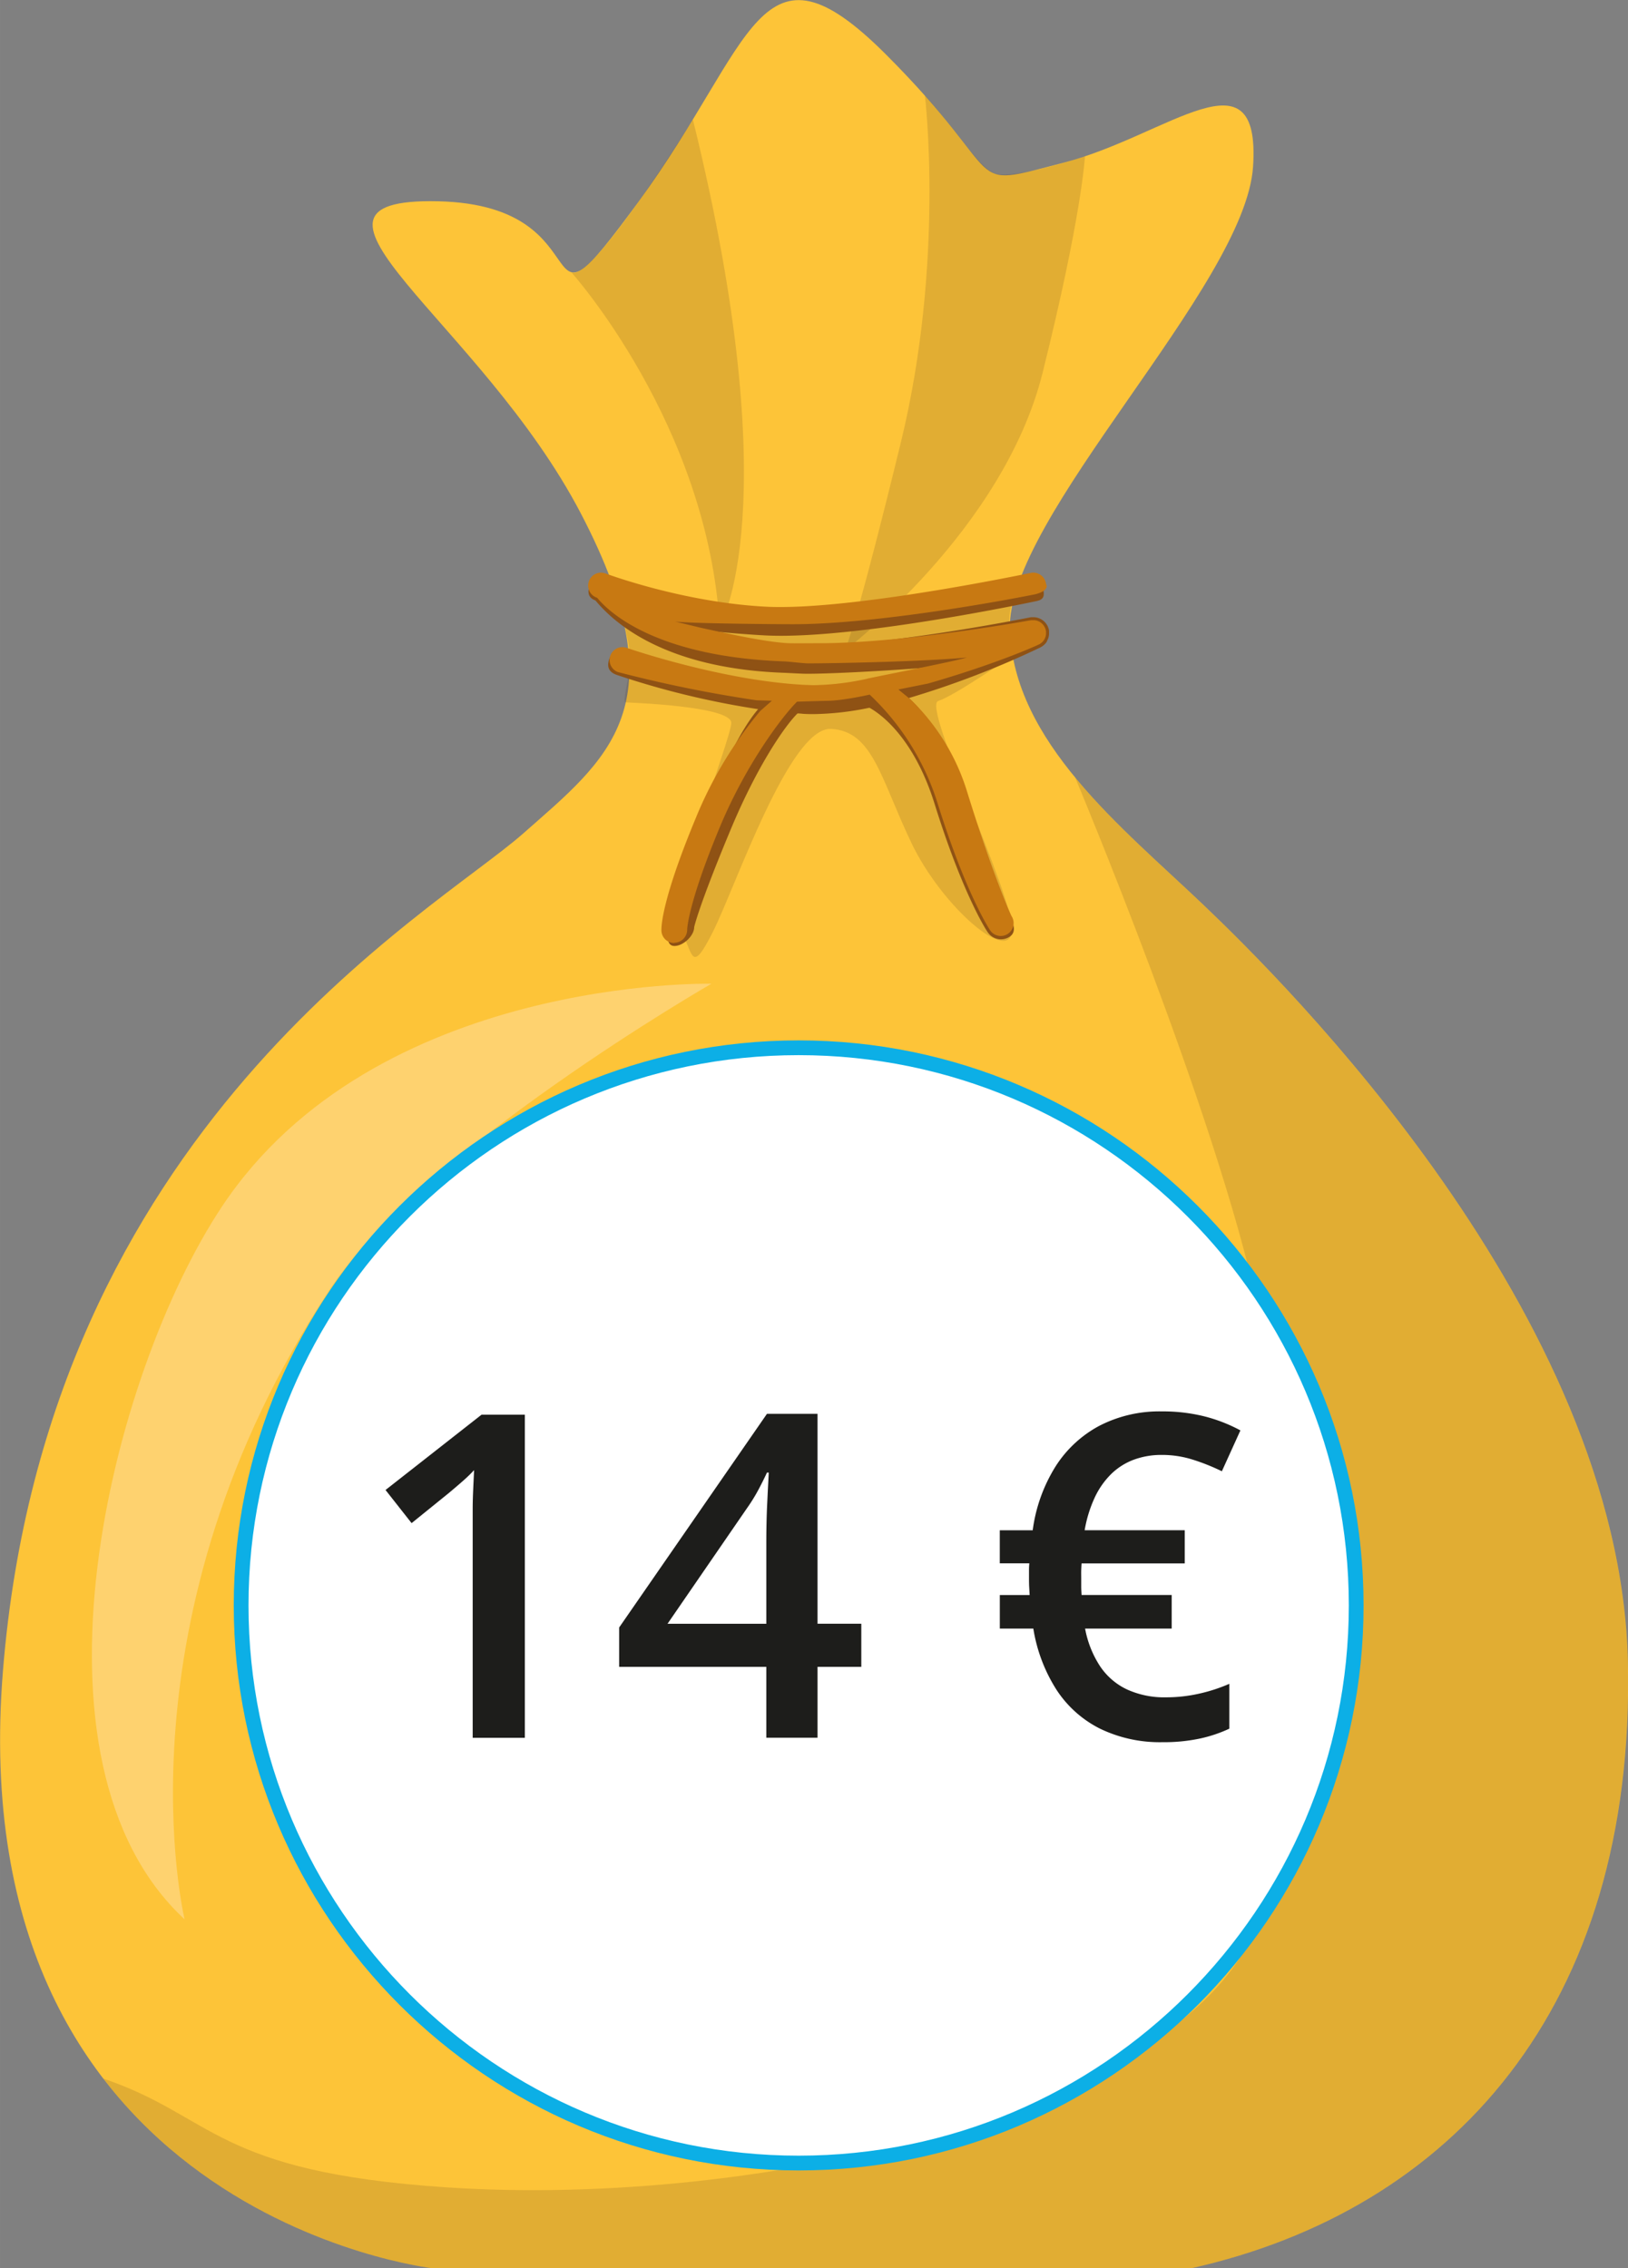 <svg xmlns="http://www.w3.org/2000/svg" width="194.5mm" height="270.93mm" viewBox="0 0 551.34 768"><rect x="0" y="0" width="551.34" height="768" fill="#808080" stroke="none"/><defs><style>.cls-1{fill:#fdc438;}.cls-2{fill:#432918;opacity:0.15;}.cls-3{fill:#8f5214;}.cls-4{fill:#c87912;}.cls-5{fill:#fed26f;}.cls-6{fill:#fff;}.cls-7{fill:#0cafe6;}.cls-8{fill:#1d1d1b;}</style></defs><g id="Слой_2" data-name="Слой 2"><g id="Слой_1-2" data-name="Слой 1"><path class="cls-1" d="M403.44,768h-257S-13.86,749.69,1,565.67,146.7,309.09,177.13,282.25c28.57-25.22,53.63-43.11,19.62-108.33S89.49,66.84,148.35,68.15s28.78,53.57,68,0,40.55-92.85,83.72-49.68S325,64.22,360.27,55.07s66.72-39.25,64.1,1.3S340.65,175.18,342,213.23s37.93,66.84,65.4,93,141.28,138.66,143.9,256.39S491.08,748.38,403.44,768Z"/><path class="cls-2" d="M209.31,202.69s4.53,16.44,4.13,21.83-2.83,13.22-1.51,13.3,35.93,1.25,35.73,7-22.22,61.37-17.5,69.43,3.54,16.52,11.21,1.38,26-69.63,40.12-68.84,16.72,16.72,27.14,38.55,33.75,41.75,34.09,29.43-30.55-75.65-25-77.42S342.89,222,342.89,222s-2.39-11-.23-17.49-61.76,6.09-61.76,6.09Z"/><path class="cls-2" d="M193.45,92.13s46.34,51.61,50.28,119.93c0,0,23.53-39.38-9.08-171.59C234.65,40.47,199.93,96.54,193.45,92.13Z"/><path class="cls-2" d="M313.23,32.33s6.81,56.08-8.14,117.45-18.88,70.38-18.88,70.38,53.5-40.35,66.87-93.91,14.35-73.33,14.35-73.33-23.09,7.73-30.21,5.93c-4.13-1.05-10.1-9.77-15.13-16C317,36.46,313.23,32.33,313.23,32.33Z"/><path class="cls-3" d="M354.69,216.8a5.11,5.11,0,0,0,.22-.48c.06-.16.12-.31.17-.47a4.37,4.37,0,0,0,.12-.52,4.46,4.46,0,0,0,.07-.51,4.35,4.35,0,0,0,0-.51,5.44,5.44,0,0,0,0-.57,2.45,2.45,0,0,0,0-.27,1.41,1.41,0,0,0-.06-.22c0-.18-.09-.36-.14-.54a4.65,4.65,0,0,0-.2-.52,2,2,0,0,0-.08-.22c0-.09-.1-.15-.14-.23a5.35,5.35,0,0,0-.29-.47l-.33-.43-.33-.35-.44-.38-.35-.25a5.39,5.39,0,0,0-.52-.3l-.4-.19-.55-.19-.45-.11-.57-.08-.45,0c-.21,0-.42,0-.63,0a1.64,1.64,0,0,0-.23,0c-.53.08-53.19,10.77-81.75,9.72-8.6-.31-22-3.88-28.45-5.25,4.64.62,15.67,1.47,20.59,1.7,1.59.08,3.27.11,5,.11,30.91,0,84.19-11.25,86.56-11.76,2.91-.62,2.65-2.22,2-5.13s-1-3.38-3.93-2.75c-.6.13-60.74,12.26-89.1,11-28.12-1.35-53.43-11.11-53.69-11.21-2.78-1-5.34-.72-6.39,2.06s-1.05,4.78,1.71,5.84c4.46,5.27,20.51,22.92,63.81,24.48,1.79.07,5.94.33,7.87.33,10.41,0,35.6-1.51,47.34-2.69-4.21,1.27-21,4.78-25.18,5.71-.34,0-1.51-.63-1.83-.53-7.24,1.54-14.94,2.94-21.05,2.63C244.42,231.88,213.3,221,213,220.85c-2.8-1-5.65-.66-6.62,2.14s-.25,4.58,2.56,5.55a284.79,284.79,0,0,0,47.8,11.57c-6.16,7.24-12.08,20.14-19.15,37.12-11.68,28-11.75,34.6-11.67,36.19.13,2.87-.38,6.87,2.48,6.87h.11c2.91-.05,6.56-3.44,6.58-6.35,0-.08,1.53-7.12,12.33-33,9.08-21.79,18.48-35.27,22.66-39.38.84,0,1.68.13,2.52.17s1.88.06,2.85.06a97.7,97.7,0,0,0,19-2.16c3.62,2,15,9.94,22.06,32.55,9.56,30.67,17.63,43,18,43.47a5.37,5.37,0,0,0,7.43,1.5c2.48-1.64,1.29-4.76-.34-7.23-.07-.12-5.78-12-14.79-40.94-5.24-16.79-12.8-26.8-19-32.64a303.83,303.83,0,0,0,44.55-17.14l.22-.13a5.29,5.29,0,0,0,.5-.32,3.68,3.68,0,0,0,.39-.3,4.51,4.51,0,0,0,.39-.37c.12-.12.23-.25.34-.38l.3-.42Z"/><path class="cls-4" d="M228.38,319.28A4.32,4.32,0,0,1,224,315.2c-.07-1.54.15-10.65,11.74-38.47a137,137,0,0,1,21.72-36l3.94-3.47-5.16-.15a437.37,437.37,0,0,1-47-9.57,4.36,4.36,0,0,1,2.87-8.23c.32.11,32.44,11.24,60.93,12.61.84,0,1.71.07,2.59.07a88.94,88.94,0,0,0,18-2.17,4.16,4.16,0,0,1,.91-.21c4.1-.9,28.46-5.62,32.92-7h0c-13.65,1.36-44.48,2-53.62,2-1.92,0-6.36-.59-8.13-.66-42.87-1.55-59-16.19-63.3-21.34l-.17-.2-.24-.09a4.35,4.35,0,0,1,1.56-8.42,4.24,4.24,0,0,1,1.54.28c.26.09,26.45,9.9,54.78,11.26,1.42.07,2.91.09,4.47.09,29.21,0,82.35-11.06,84.6-11.53a4.1,4.1,0,0,1,1-.11,4.37,4.37,0,0,1,4.24,3.46c.24,1.13.56,1.08-.08,2.06s-2.65,1.62-3.79,1.86c-2.25.48-51.07,10.14-82.08,10.09-4.4,0-34.48-.23-39.6-.91l8.92,2.16c7,1.49,21.77,4.89,29.76,5.18,1.69.06,8.15,0,10,0,28.81,0,70-7.49,71.9-7.8l.72,0,.38,0,.46.06.36.09.43.15.34.16a2.73,2.73,0,0,1,.4.23l.3.22a2.59,2.59,0,0,1,.35.31l.27.28a3.35,3.35,0,0,1,.26.34,4.73,4.73,0,0,1,.25.42l.17.32c.06.14.11.28.16.42s.12.5.12.5l.06.35a3.19,3.19,0,0,1,0,.45c0,.14,0,.28,0,.41a3,3,0,0,1-.06.42c0,.14-.06.28-.1.42s-.08.25-.13.37-.12.28-.18.41-.13.23-.21.35l-.24.35-.27.3c-.1.1-.2.2-.31.29l-.32.25a4.78,4.78,0,0,1-.42.26c-1,.54-15,6.81-37.76,13.33l-10,2,4.11,3.37a73.17,73.17,0,0,1,19.3,31.7c9.14,29.36,14.83,41.54,14.91,41.66a4.36,4.36,0,0,1-1.24,6,4.31,4.31,0,0,1-2.4.73,4.37,4.37,0,0,1-3.63-1.94c-.33-.5-8.29-12.59-17.84-43.21a85.58,85.58,0,0,0-22.94-36.57s-9.14,2.1-14.59,2.1c-.95,0-10,.29-10,.29-4.67,4.59-17.1,20.75-26.13,42.42-10.95,26.27-11.08,34.73-11.08,34.81a4.42,4.42,0,0,1-4.26,4.39Z"/><path class="cls-2" d="M407.36,306.23c-14-13.34-30.38-27.37-43.26-43h0S412,377.09,426,442.74c7.13,33.44,24.12,149.67-1.05,210.51s-166.22,94.53-273.78,87.36C72.48,735.36,72.48,716.48,35,703.79,78.29,760.2,146.39,768,146.39,768H403.44c87.64-19.62,150.43-87.65,147.82-205.38S434.83,332.39,407.36,306.23Z"/><path class="cls-5" d="M240.92,333.08S127,330.46,75.11,408.61c-37.85,57-70.28,187.76-12.59,241.26,0,0-24.65-101.75,49.3-213.4C143,389.4,240.92,333.08,240.92,333.08Z"/><circle class="cls-6" cx="270.48" cy="543.57" r="188.81"/><path class="cls-7" d="M270.48,734.88C165,734.88,79.16,649.06,79.16,543.57S165,352.26,270.48,352.26s191.31,85.82,191.31,191.31S376,734.88,270.48,734.88Zm0-377.62c-102.74,0-186.32,83.58-186.32,186.31s83.58,186.31,186.32,186.31S456.79,646.3,456.79,543.57,373.21,357.26,270.48,357.26Z"/><path class="cls-8" d="M177.74,588.39H160.08V518c0-2.34,0-4.69,0-7s.08-4.64.18-6.88.2-4.37.3-6.36a48.54,48.54,0,0,1-3.78,3.66q-2.28,2-4.9,4.19l-12.49,10.1-8.83-11.22L163.07,479h14.67Z"/><path class="cls-8" d="M291.69,564.37H276.87v24H259.52v-24H209.68V551.05l50.06-72.35h17.13v71.08h14.82Zm-32.17-14.59V522.62q0-3.36.07-6.81c.05-2.29.12-4.52.23-6.69s.19-4.16.29-5.95.18-3.32.23-4.57h-.6q-1.42,3.07-3.1,6.18a58,58,0,0,1-3.71,5.94l-26.86,39.06Z"/><path class="cls-8" d="M393.52,477.88a58.17,58.17,0,0,1,14.07,1.61,53.35,53.35,0,0,1,12.49,4.82l-6.28,13.84a70.76,70.76,0,0,0-9.8-3.92,34.39,34.39,0,0,0-10.48-1.61,26.9,26.9,0,0,0-9.54,1.61,21.92,21.92,0,0,0-7.63,4.82,27.43,27.43,0,0,0-5.61,8,43.51,43.51,0,0,0-3.41,11.07h33.9v11.23H366.29c-.05.69-.09,1.47-.12,2.31s0,1.78,0,2.77,0,1.82,0,2.77.07,1.9.12,2.84h30.52v11.38H367.48a34.71,34.71,0,0,0,5,12.64,22.53,22.53,0,0,0,9.12,7.93,30.3,30.3,0,0,0,13.25,2.7,50.39,50.39,0,0,0,11.41-1.28,55.2,55.2,0,0,0,10.06-3.29v15.19a46.85,46.85,0,0,1-9.91,3.33,58.54,58.54,0,0,1-12.69,1.24,46.53,46.53,0,0,1-21.09-4.53,37.81,37.81,0,0,1-14.78-13.13,54.31,54.31,0,0,1-7.9-20.8H338.6V540.05h10.1c-.05-.89-.1-1.78-.15-2.65s-.07-1.86-.07-3c0-.89,0-1.82,0-2.77s.06-1.72.11-2.31h-10V518.13h11.15a54,54,0,0,1,7.67-21.51,39.71,39.71,0,0,1,14.93-13.88A44.36,44.36,0,0,1,393.52,477.88Z"/></g></g></svg>